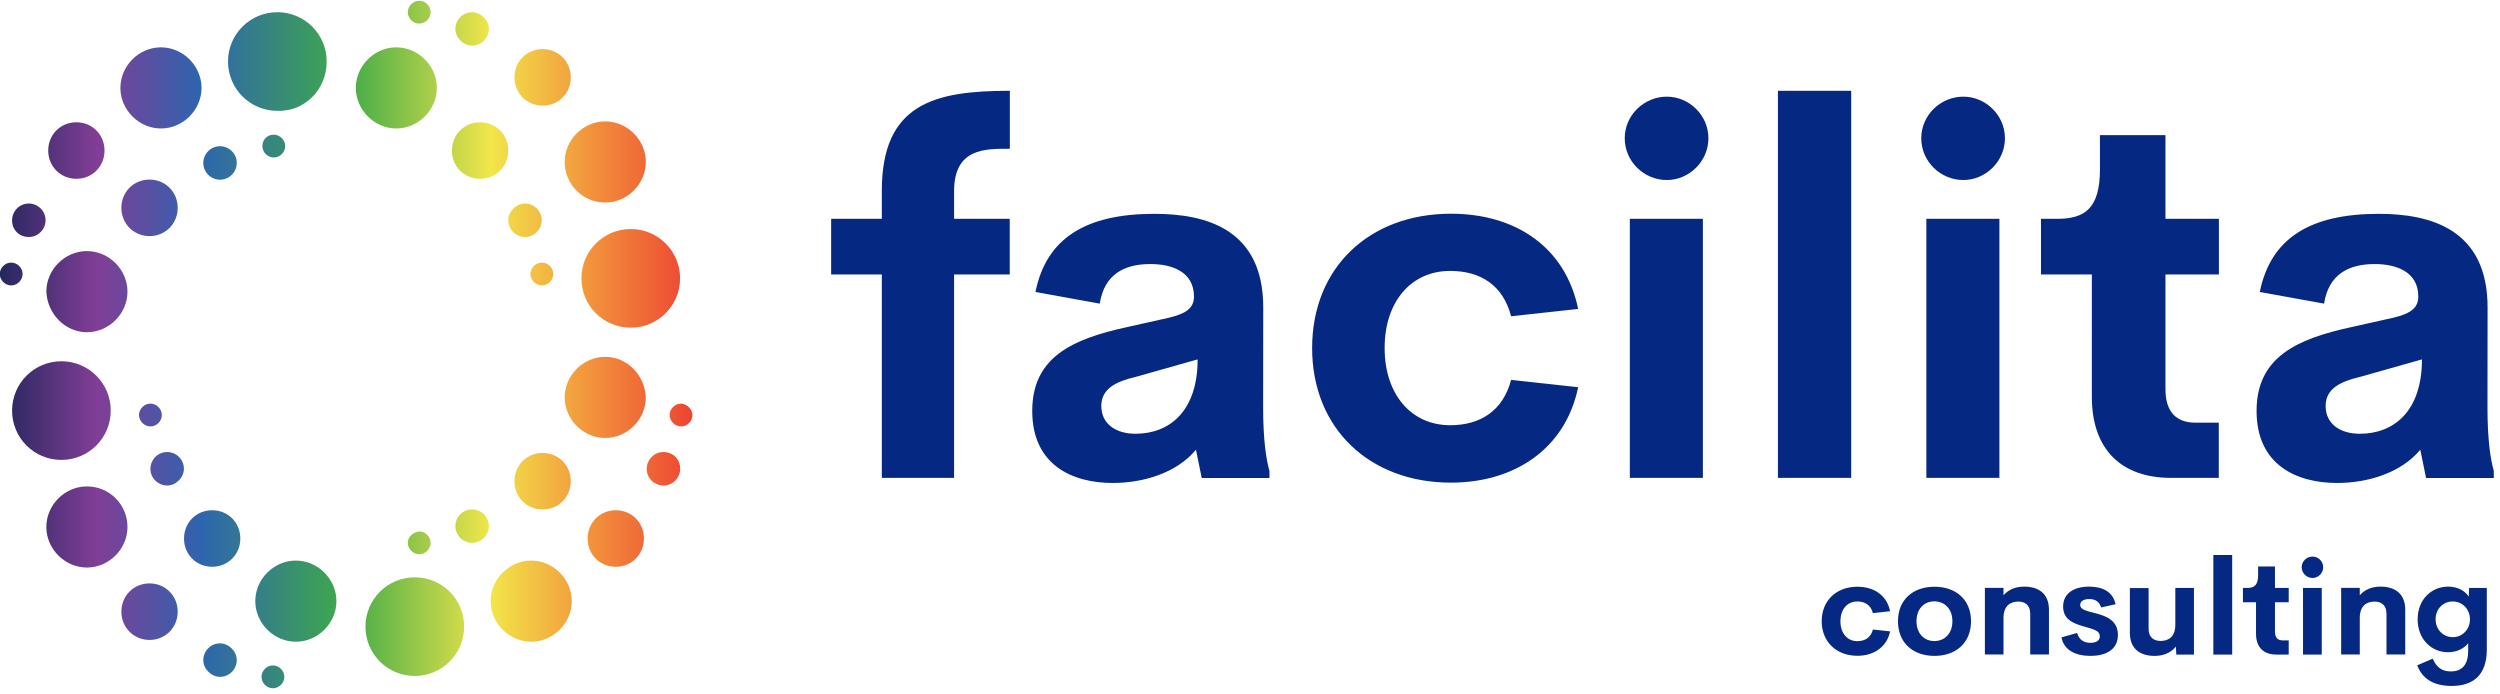 <?xml version="1.0" encoding="UTF-8"?> <svg xmlns="http://www.w3.org/2000/svg" xmlns:xlink="http://www.w3.org/1999/xlink" version="1.1" id="Layer_1" x="0px" y="0px" viewBox="0 0 2255.3 626.1" style="enable-background:new 0 0 2255.3 626.1;" xml:space="preserve"> <style type="text/css"> .st0{clip-path:url(#SVGID_00000158010788725808131180000014814008478302344636_);fill:url(#SVGID_00000153682091288507632420000009975660793256452739_);} .st1{clip-path:url(#SVGID_00000158010788725808131180000014814008478302344636_);fill:#052882;} </style> <g> <defs> <rect id="SVGID_1_" x="-62.8" y="-61.9" width="2375" height="782.9"></rect> </defs> <clipPath id="SVGID_00000061433806755543519940000016760900784032611226_"> <use xlink:href="#SVGID_1_" style="overflow:visible;"></use> </clipPath> <linearGradient id="SVGID_00000016059921907567782380000009867579544216524945_" gradientUnits="userSpaceOnUse" x1="-0.101" y1="782.48" x2="0.899" y2="782.48" gradientTransform="matrix(624.994 0 0 -620.378 62.511 485744.281)"> <stop offset="0" style="stop-color:#26275F"></stop> <stop offset="0.14" style="stop-color:#813E96"></stop> <stop offset="0.29" style="stop-color:#2E64AF"></stop> <stop offset="0.5" style="stop-color:#3FAA49"></stop> <stop offset="0.71" style="stop-color:#F2E64A"></stop> <stop offset="0.86" style="stop-color:#F2903B"></stop> <stop offset="1" style="stop-color:#ED4533"></stop> </linearGradient> <path style="clip-path:url(#SVGID_00000061433806755543519940000016760900784032611226_);fill:url(#SVGID_00000016059921907567782380000009867579544216524945_);" d=" M266.9,505.7c-19.9,0-36.6,16.7-36.6,36.6s16.7,36.6,36.6,36.6c19.9,0,36.6-16.7,36.6-36.6S286.8,505.7,266.9,505.7z M246.2,600.3 c-5.6,0-10.3,4.8-10.3,10.3c0,5.6,4.8,10.3,10.3,10.3c5.6,0,10.3-4.8,10.3-10.3S251.8,600.3,246.2,600.3z M294.7,55.5 c0-24.7-19.9-44.5-44.5-44.5s-44.5,19.9-44.5,44.5s19.9,44.5,44.5,44.5C274.8,100.8,294.7,80.9,294.7,55.5z M236.7,131.8 c0,5.6,4.8,10.3,10.3,10.3c5.6,0,10.3-4.8,10.3-10.3c0-5.6-4.8-10.3-10.3-10.3C240.7,121.5,236.7,126.3,236.7,131.8z M134.9,526.3 c-14.3,0-25.4,11.1-25.4,25.5c0,14.3,11.1,25.5,25.4,25.5c14.3,0,25.4-11.1,25.4-25.5C160.3,537.5,149.2,526.3,134.9,526.3z M198.5,580.4c-8.7,0-15.1,7.2-15.1,15.1s7.2,15.1,15.1,15.1c8.7,0,15.1-7.2,15.1-15.1S206.5,580.4,198.5,580.4z M191.4,460.3 c-14.3,0-25.4,11.1-25.4,25.5s11.1,25.5,25.4,25.5s25.4-11.1,25.4-25.5S205.7,460.3,191.4,460.3z M150.8,407.8 c-8.7,0-15.1,7.2-15.1,15.1c0,8.7,7.2,15.1,15.1,15.1c8,0,15.1-7.2,15.1-15.1C165.9,414.2,158.8,407.8,150.8,407.8z M555.5,460.3 c-14.3,0-25.4,11.1-25.4,25.5s11.1,25.5,25.4,25.5c14.3,0,25.4-11.1,25.4-25.5S569.8,460.3,555.5,460.3z M78.4,438.8 c-19.9,0-36.6,16.7-36.6,36.6S58.6,512,78.4,512c19.9,0,36.6-16.7,36.6-36.6S99.1,438.8,78.4,438.8z M546,321.9 c-19.9,0-36.6,16.7-36.6,36.6s16.7,36.6,36.6,36.6s36.6-16.7,36.6-36.6C581.8,338.6,565.9,321.9,546,321.9z M357.5,115.9 c19.9,0,36.6-16.7,36.6-36.6s-16.7-36.6-36.6-36.6S321,59.5,321,79.3S337.7,115.9,357.5,115.9z M598.5,407.8 c-8.7,0-15.1,7.2-15.1,15.1c0,8.7,7.2,15.1,15.1,15.1c8.7,0,15.1-7.2,15.1-15.1C613.6,414.2,607.2,407.8,598.5,407.8z M614.4,364.1 c-5.6,0-10.3,4.8-10.3,10.3s4.8,10.3,10.3,10.3c5.6,0,10.3-4.8,10.3-10.3S619.1,364.1,614.4,364.1z M367.9,489.7 c0,5.6,4.8,10.3,10.3,10.3c5.6,0,10.3-4.8,10.3-10.3c0-5.6-4.8-10.3-10.3-10.3C372.6,480.2,367.9,484.2,367.9,489.7z M479.2,505.7 c-19.9,0-36.6,16.7-36.6,36.6s16.7,36.6,36.6,36.6c19.9,0,36.6-16.7,36.6-36.6S499.1,505.7,479.2,505.7z M374.2,520.8 c-24.6,0-44.5,19.9-44.5,44.5c0,24.7,19.9,44.5,44.5,44.5s44.5-19.9,44.5-44.5C418.8,540.6,398.9,520.8,374.2,520.8z M425.9,459.5 c-8.7,0-15.1,7.2-15.1,15.1c0,8.7,7.2,15.1,15.1,15.1c8.7,0,15.1-7.2,15.1-15.1C441,466.7,434.7,459.5,425.9,459.5z M160.3,187.5 c0-14.3-11.1-25.5-25.4-25.5c-14.3,0-25.4,11.1-25.4,25.5c0,14.3,11.1,25.5,25.4,25.5C149.2,213,160.3,201.8,160.3,187.5z M473.6,213.8c8.7,0,15.1-7.2,15.1-15.1c0-8.7-7.2-15.1-15.1-15.1c-8,0-15.1,7.2-15.1,15.1C458.5,207.4,465.7,213.8,473.6,213.8z M425.9,41.2c8.7,0,15.1-7.2,15.1-15.1c0-8-7.2-15.1-15.1-15.1c-8.7,0-15.1,7.2-15.1,15.1C410.8,34,418,41.2,425.9,41.2z M499.1,247.2c0-5.6-4.8-10.3-10.3-10.3c-5.6,0-10.3,4.8-10.3,10.3s4.8,10.3,10.3,10.3C494.3,257.5,499.1,252.7,499.1,247.2z M524.5,251.1c0,24.7,19.9,44.5,44.5,44.5c24.6,0,44.5-19.9,44.5-44.5s-19.9-44.5-44.5-44.5C544.4,206.6,524.5,226.5,524.5,251.1z M433.1,161.3c14.3,0,25.4-11.1,25.4-25.5c0-14.3-11.1-25.5-25.4-25.5c-14.3,0-25.4,11.1-25.4,25.5 C407.6,150.1,418.8,161.3,433.1,161.3z M489.5,95.3c14.3,0,25.4-11.1,25.4-25.5s-11.1-25.5-25.4-25.5s-25.4,11.1-25.4,25.5 C464.1,84.1,475.2,95.3,489.5,95.3z M464.1,434.1c0,14.3,11.1,25.5,25.4,25.5c14.3,0,25.4-11.1,25.4-25.5s-11.1-25.5-25.4-25.5 C475.2,408.6,464.1,419.8,464.1,434.1z M546,182.7c19.9,0,36.6-16.7,36.6-36.6c0-19.9-16.7-36.6-36.6-36.6s-36.6,16.7-36.6,36.6 C509.4,166,525.3,182.7,546,182.7z M99.9,370.4c0-24.7-19.9-44.5-44.5-44.5s-44.5,19.9-44.5,44.5c0,24.7,19.9,44.5,44.5,44.5 S99.9,395.1,99.9,370.4z M378.2,21.3c5.6,0,10.3-4.8,10.3-10.3s-4.8-10.3-10.3-10.3c-5.6,0-10.3,4.8-10.3,10.3 S372.6,21.3,378.2,21.3z M68.9,161.3c14.3,0,25.4-11.1,25.4-25.5c0-14.3-11.1-25.5-25.4-25.5c-14.3,0-25.4,11.1-25.4,25.5 C43.5,150.1,54.6,161.3,68.9,161.3z M20.4,247.2c0-5.6-4.8-10.3-10.3-10.3c-5.6,0-10.3,4.8-10.3,10.3s4.8,10.3,10.3,10.3 C15.6,257.5,20.4,252.7,20.4,247.2z M26,213.8c8.7,0,15.1-7.2,15.1-15.1c0-8.7-7.2-15.1-15.1-15.1c-8.7,0-15.1,7.2-15.1,15.1 C10.9,207.4,17.2,213.8,26,213.8z M78.4,299.7c19.9,0,36.6-16.7,36.6-36.6c0-19.9-16.7-36.6-36.6-36.6c-19.9,0-36.6,16.7-36.6,36.6 C42.7,283,58.6,299.7,78.4,299.7z M198.5,162.1c8.7,0,15.1-7.2,15.1-15.1c0-8.7-7.2-15.1-15.1-15.1c-8.7,0-15.1,7.2-15.1,15.1 C183.4,154.9,189.8,162.1,198.5,162.1z M125.4,374.4c0,5.6,4.8,10.3,10.3,10.3c5.6,0,10.3-4.8,10.3-10.3s-4.8-10.3-10.3-10.3 C130.1,364.1,125.4,368.9,125.4,374.4z M145.2,115.9c19.9,0,36.6-16.7,36.6-36.6s-16.7-36.6-36.6-36.6s-36.6,16.7-36.6,36.6 S125.4,115.9,145.2,115.9z"></path> <path style="clip-path:url(#SVGID_00000061433806755543519940000016760900784032611226_);fill:#052882;" d="M2128.8,391.3 c31.1,0,56.1-20.7,56.1-67.1l-55.5,15.7c-18.2,4.3-31.4,10.7-31.4,26.4C2098.1,383.1,2111.9,391.3,2128.8,391.3L2128.8,391.3z M2244,367.7c0,28.6,2.7,46.8,5.7,57.1v6.4h-61.1l-5.2-25.5c-17.5,21.1-47.7,30-75,30c-36.8,0-72.7-16.4-72.7-65 c0-48.4,36.1-64.8,85-75.5l38.4-8.6c16.6-3.9,22.5-9.5,22.5-19.1c0-23-20.9-29.3-39.3-29.3c-23.6,0-41.6,9.3-45.7,35.7l-58-10.5 c9.8-48.4,45.2-70.5,107.3-70.5c46.8,0,98.2,13.9,98.2,84.4L2244,367.7L2244,367.7z M1958.5,431.1c-45.5,0-71.4-26.4-71.4-73V247.6 h-45.9v-50.2h14.8c24.8,0,38.4-9.5,38.4-44.6v-30.9h59.1v75.5h48.2v50.2h-48.2v103.5c0,20.9,10.2,30.2,27,30.2h21.1v49.8H1958.5 L1958.5,431.1z M1737.8,431.1V197.4h65.9v233.7H1737.8z M1771.2,162.4c-20.7,0-38-16.8-38-37.7c0-20.7,17.3-37.5,38-37.5 c20.2,0,37.5,16.8,37.5,37.5C1808.7,145.5,1791.4,162.4,1771.2,162.4z M1603.9,431.1V81.9h66.1v349.2H1603.9z M1470.3,431.1V197.4 h65.9v233.7H1470.3z M1503.7,162.4c-20.7,0-38-16.8-38-37.7c0-20.7,17.3-37.5,38-37.5c20.2,0,37.5,16.8,37.5,37.5 C1541.2,145.5,1523.9,162.4,1503.7,162.4z M1308.9,435.4c-73.4,0-125.2-48.9-125.2-121.4c0-72.8,51.8-121.2,125.2-121.2 c59.1,0,103.4,30.7,114.8,85.9l-60.5,6.6c-7.3-28-27.5-40.9-55-40.9c-35.2,0-59.1,27.7-59.1,69.6c0,41.6,23.9,69.6,59.1,69.6 c27.5,0,47.7-13.2,55-40.9l60.5,6.6C1412.3,404.5,1366.8,435.4,1308.9,435.4L1308.9,435.4z M1024.3,391.3 c31.1,0,56.1-20.7,56.1-67.1l-55.5,15.7c-18.2,4.3-31.4,10.7-31.4,26.4C993.6,383.1,1007.5,391.3,1024.3,391.3L1024.3,391.3z M1139.5,367.7c0,28.6,2.7,46.8,5.7,57.1v6.4h-61.1l-5.2-25.5c-17.5,21.1-47.7,30-75,30c-36.8,0-72.7-16.4-72.7-65 c0-48.4,36.1-64.8,85-75.5l38.4-8.6c16.6-3.9,22.5-9.5,22.5-19.1c0-23-20.9-29.3-39.3-29.3c-23.6,0-41.6,9.3-45.7,35.7l-58-10.5 c9.8-48.4,45.2-70.5,107.3-70.5c46.8,0,98.2,13.9,98.2,84.4L1139.5,367.7L1139.5,367.7z M910.9,134.2c-21.6,0-50.2-0.9-50.2,38.2 v25h50.2v50.2h-50.2v183.5h-65.2V247.6h-45.7v-50.2h45.7v-25.2c0-78.9,47.7-90.3,115.5-90.3V134.2L910.9,134.2z"></path> <path style="clip-path:url(#SVGID_00000061433806755543519940000016760900784032611226_);fill:#052882;" d="M2212.7,574.8 c8.8,0,15.5-7.1,15.5-16.1c0-9-6.7-16.1-15.5-16.1c-8.8,0-15.5,6.8-15.5,16.1C2197.2,567.9,2204,574.8,2212.7,574.8z M2227.4,530.4 h16V586c0,23.4-12.7,32.8-31.8,32.8c-17.2,0-26.6-7.2-31-18.6l14-6c3.4,7.8,8.3,11.5,16.4,11.5c10.6,0,15.6-6.7,15.6-18.5v-7 c-3.5,4.8-10.4,8.2-18.2,8.2c-14.9,0-27.4-11.7-27.4-29.7c0-18,12.6-29.5,27.5-29.5c8.4,0,15.3,3.7,18.6,9.1L2227.4,530.4z M2147.4,529.2c14.4,0,22.4,7.5,22.4,20.8v40.4h-16.9v-36.8c0-8-5-10.9-10.7-10.9c-7,0-13.3,3.5-13.4,14.6v33.1h-16.8v-60.1h16.8 v6.7C2133,532.1,2139.5,529.2,2147.4,529.2L2147.4,529.2z M2077.6,590.5v-60.1h16.9v60.1H2077.6z M2086.2,521.4 c-5.3,0-9.8-4.3-9.8-9.7c0-5.3,4.4-9.6,9.8-9.6c5.2,0,9.6,4.3,9.6,9.6C2095.8,517.1,2091.4,521.4,2086.2,521.4z M2053.5,590.5 c-11.7,0-18.3-6.8-18.3-18.8v-28.4h-11.8v-12.9h3.8c6.4,0,9.9-2.5,9.9-11.5V511h15.2v19.4h12.4v12.9h-12.4v26.6 c0,5.4,2.6,7.8,7,7.8h5.4v12.8H2053.5z M1996.7,590.5v-89.8h17v89.8H1996.7z M1962.4,530.4h16.8v60.1h-15.9l-0.4-7.2 c-4.2,5.3-10.9,8.4-19.1,8.4c-14.4,0-22.4-7.5-22.4-20.8v-40.4h16.9v36.8c0,7.9,5,10.9,10.8,10.9c7,0,13.3-3.5,13.3-14.6 L1962.4,530.4L1962.4,530.4z M1885.8,591.7c-13.5,0-24-5.3-26.1-16.7l14.1-4c1.8,6.4,6.4,8.9,12,8.9c4.1,0,8.6-1.3,8.5-6 c-0.1-6.3-9.5-6.8-19-10.2c-7.2-2.5-14.1-6.4-14.1-16.5c0-12.3,10.2-18,23.5-18c11.7,0,21.4,4.4,23.8,15.9l-13,2.9 c-1.8-5.6-5.8-7.6-10.7-7.6c-4.4,0-8.2,1.6-8.2,5.3c0,4.7,7,5.7,14.5,7.7c9.3,2.5,19.5,6.5,19.5,19.4 C1910.6,586.7,1898.8,591.7,1885.8,591.7L1885.8,591.7z M1826,529.2c14.4,0,22.4,7.5,22.4,20.8v40.4h-16.9v-36.8 c0-8-5-10.9-10.7-10.9c-7,0-13.3,3.5-13.4,14.6v33.1h-16.8v-60.1h16.8v6.7C1811.6,532.1,1818.1,529.2,1826,529.2L1826,529.2z M1744.9,578.3c9.8,0,16.4-7.1,16.4-17.9c0-10.8-6.7-17.9-16.4-17.9c-9.4,0-16,7.1-16,17.9C1728.9,571.1,1735.5,578.3,1744.9,578.3 z M1745.1,591.7c-19.1,0-32.9-11.6-32.9-31.3c0-19.5,13.7-31.1,32.9-31.1c19.3,0,33,11.6,33,31.1 C1778.1,580,1764.4,591.7,1745.1,591.7L1745.1,591.7z M1675.6,591.6c-18.9,0-32.2-12.6-32.2-31.2c0-18.7,13.3-31.1,32.2-31.1 c15.2,0,26.6,7.9,29.5,22.1l-15.5,1.7c-1.9-7.2-7.1-10.5-14.1-10.5c-9.1,0-15.2,7.1-15.2,17.9c0,10.7,6.1,17.9,15.2,17.9 c7.1,0,12.3-3.4,14.1-10.5l15.5,1.7C1702.2,583.6,1690.5,591.6,1675.6,591.6L1675.6,591.6z"></path> </g> </svg> 